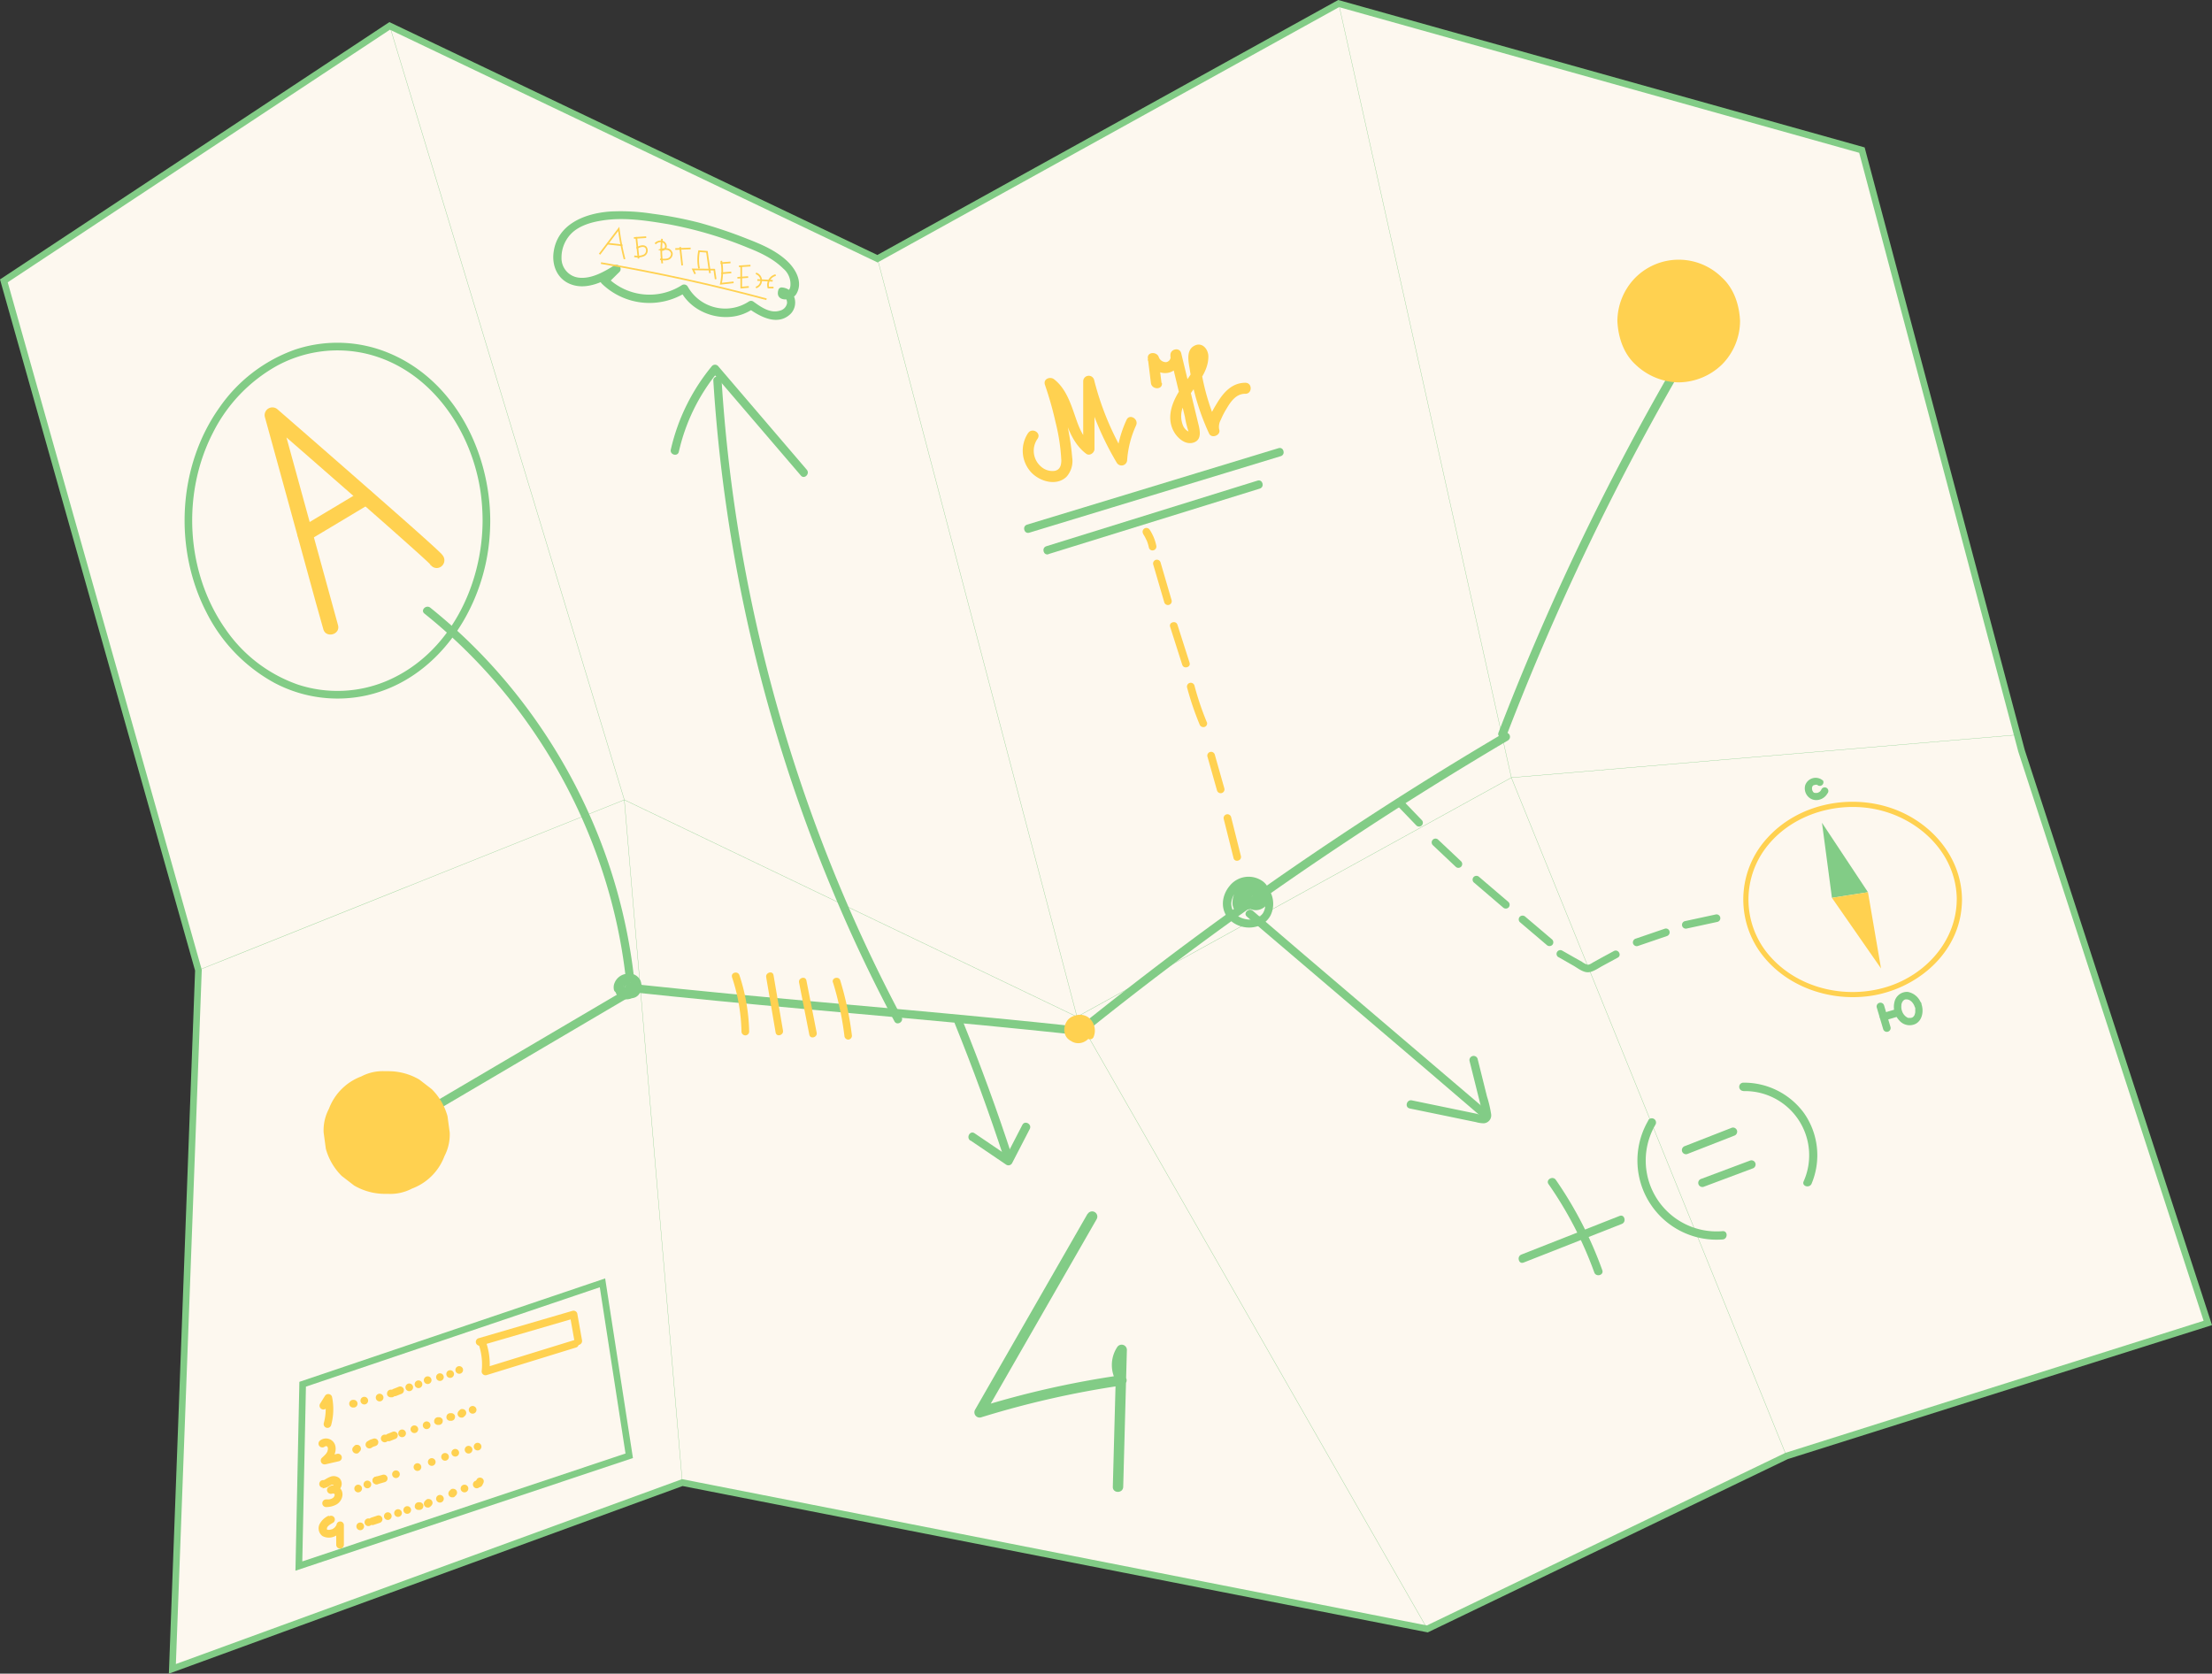 <?xml version="1.0" encoding="UTF-8"?> <svg xmlns="http://www.w3.org/2000/svg" viewBox="0 0 602.09 455.57"><rect x="0" y="0" width="602.09" height="455.57" fill="#333333" stroke="none"/> <defs> <style>.cls-1{fill:#fdf8ef;}.cls-1,.cls-2,.cls-5{stroke:#82cc86;}.cls-1,.cls-2,.cls-5,.cls-6{stroke-miterlimit:10;}.cls-1,.cls-5{stroke-width:1.81px;}.cls-2,.cls-5,.cls-6{fill:none;}.cls-2{stroke-width:0.08px;}.cls-3{fill:#82cc86;}.cls-4{fill:#ffd150;}.cls-6{stroke:#ffd150;stroke-width:0.45px;}</style> </defs> <g id="Layer_2" data-name="Layer 2"> <g id="Layer_2-2" data-name="Layer 2"> <polygon class="cls-1" points="1.05 76.45 106.06 7.05 238.84 70.42 364.37 0.97 506.8 40.86 550.25 204.4 600.95 360.11 486.28 396.32 388.51 443.39 185.73 403.56 46.92 454.26 54.01 264.08 1.05 76.45"></polygon> <polyline class="cls-2" points="106.06 7.05 169.94 217.72 185.73 403.56"></polyline> <polyline class="cls-2" points="238.84 70.42 293.15 276.77 388.51 443.39"></polyline> <polyline class="cls-2" points="364.37 0.97 411.38 211.67 486.28 396.32"></polyline> <polyline class="cls-2" points="549.09 200.02 411.38 211.67 293.15 276.77 169.94 217.72 54.01 264.08"></polyline> <path class="cls-3" d="M109.25,307.91l50.61-29.79,14.42-8.49a1.13,1.13,0,0,0-1.14-1.95l-50.6,29.78L108.11,306a1.13,1.13,0,0,0,1.14,2Z"></path> <path class="cls-3" d="M171.3,270c31.77,3.42,63.63,6,95.45,9q13.54,1.31,27.09,2.74c1.45.16,1.43-2.11,0-2.26-31.78-3.42-63.63-6-95.45-9q-13.54-1.31-27.09-2.74c-1.45-.16-1.44,2.1,0,2.26Z"></path> <path class="cls-3" d="M295.6,280.89Q316.84,263.82,339,248t45.25-30.44q13-8.21,26.18-16a1.13,1.13,0,0,0-1.14-2q-23.61,13.91-46.4,29.13t-44.66,31.7Q306,269.66,294,279.29c-1.14.91.47,2.51,1.6,1.6Z"></path> <path class="cls-3" d="M410.15,200A699.15,699.15,0,0,1,449,116q6.3-11.53,13-22.82a1.13,1.13,0,0,0-2-1.14,696.52,696.52,0,0,0-42.31,83.18q-5.13,12-9.81,24.19c-.52,1.36,1.66,2,2.18.6Z"></path> <path class="cls-3" d="M169.35,268.79s-.06-.16,0-.19,0,.33,0,.15a.28.28,0,0,0,0-.09v-.16a.34.34,0,0,0,0-.1c0-.1-.06.32,0,.15l.09-.33c.07-.21-.12.22,0,.08a1,1,0,0,0,.1-.18l.1-.15c.12-.18-.17.19-.05.07a3.83,3.83,0,0,1,.28-.29l.13-.11c-.24.24-.14.1,0,0l.33-.2.18-.09.09,0s-.29.11-.14.06.25-.09.38-.12l.35-.08c.07,0-.31,0-.08,0l.21,0,.36,0c.17,0-.18,0-.16,0l.09,0,.2,0,.15.05c.24.08-.21-.11-.06,0l.31.19c-.28-.15-.16-.12-.06,0l.13.13.05.05c.09.1-.15-.22-.09-.11s.08.12.12.19.09.29,0,0c0,0,0,.11,0,.17s0,.11.05.17,0-.17,0-.16a.76.76,0,0,1,0,.15v.17s0,.06,0,.09,0-.21,0-.18a1.12,1.12,0,0,1-.1.4c-.07.22.11-.21,0-.07a1.51,1.51,0,0,0-.09.18,4,4,0,0,1-.23.34c.21-.3.09-.11,0,0l-.14.15-.14.12a.27.27,0,0,1-.08.07c-.13.12,0,0,.09-.06l-.72.43s.26-.1.15-.07l-.1,0-.17.06-.2.05s-.33.06-.09,0,0,0-.05,0h-.39c-.17,0,.3.07.06,0l-.19,0-.09,0c-.11,0,0-.07.14.06a3.79,3.79,0,0,0-.34-.2s.23.2.11.09l-.08-.07s-.21-.19-.05-.05.05.05,0,0,.08.24,0,.1a1.83,1.83,0,0,1-.08-.25c0-.06,0-.13-.05-.2s0,.27,0,.13,0-.06,0-.09a4.21,4.21,0,0,1,0-.5c0-.14-.05.27,0,.13a.28.28,0,0,0,0-.09l.06-.23a2,2,0,0,1,.08-.22c0-.08.09-.15,0,.1a1.17,1.17,0,0,0,0-.11,3.38,3.38,0,0,1,.24-.41.47.47,0,0,0,.06-.09s-.16.19-.08.11.11-.13.17-.2l.17-.15c.14-.13-.23.15,0,0l.19-.12c.11-.06.34-.11,0,0l.41-.12c.11,0-.16,0-.16,0h.38c.25,0-.23-.06-.06,0l.21,0,.11,0s-.28-.13-.13-.05l.2.1c.06,0,.11.08.18.12-.28-.15-.11-.09,0,0l.13.14.08.08c.12.13,0,0-.06-.08.08.12.16.23.23.35l.1.2c.05.1-.06-.16-.06-.15a1,1,0,0,0,.06.16c0,.13.06.27.1.4s0-.19,0-.17,0,.07,0,.11a1.93,1.93,0,0,1,0,.24c0,.05,0,.32,0,.09s0,0,0,.06,0,.13-.06.2-.09.12.06-.13c0,0,0,.07-.05.1a1.74,1.74,0,0,1-.11.18c-.08.15.07-.09.08-.09l-.07.08c0,.05-.1.08-.14.13s.22-.14.1-.08l-.11.08c-.1.06-.28.09,0,0l-.17.06-.2,0c-.1,0,.18,0,.17,0h-.44c-.14,0,.28.05.14,0s-.27-.06-.41-.11l-.1,0,.12.05-.17-.09-.18-.11-.09-.06c-.15-.1.17.16.08.07s-.2-.18-.29-.28l-.06-.08s.15.22.1.13a2.12,2.12,0,0,1-.12-.2.73.73,0,0,1-.05-.09s.1.29.06.13l-.06-.16s0-.07,0-.1,0,.29,0,.15v-.23c0-.18-.07.29,0,.06a1.33,1.33,0,0,1,.05-.19c.06-.2-.13.22,0,.08l.1-.17c.06-.11-.19.21-.1.13l.06-.07a.52.52,0,0,0,.11-.1c.11-.11-.12.11-.12.1l.07-.05.17-.1c.18-.1-.25.09-.09,0l.17-.06.18,0h.07c.13,0-.32,0-.14,0h.53c.13,0-.29-.05-.16,0l.11,0,.33.1c.21.07-.22-.12-.08,0a1,1,0,0,1,.17.1l.15.09s-.23-.2-.08-.05l.12.12c.1.1-.18-.28,0-.05a.76.76,0,0,0,.07.13c-.17-.23-.08-.21,0-.07a.39.39,0,0,1,0,.18s0-.31,0-.19a.48.48,0,0,0,0,.12,1.13,1.13,0,0,0,2.26,0,3,3,0,0,0-3.36-2.7,3.07,3.07,0,0,0-2.3,1.21,2.64,2.64,0,0,0-.28,2.45,3.56,3.56,0,0,0,4.68,1.91c1.81-.83,2-3.24,1-4.76a3.54,3.54,0,0,0-2.15-1.61,3.43,3.43,0,0,0-2.9.75,4.19,4.19,0,0,0-1.36,2.22,3.4,3.4,0,0,0,.6,3,3.61,3.61,0,0,0,4.6.23,4.41,4.41,0,0,0,1.57-1.75,3.18,3.18,0,0,0,0-2.76,3.44,3.44,0,0,0-4.05-1.67,4,4,0,0,0-3.11,2.94,3.21,3.21,0,0,0,0,1.38,1.13,1.13,0,0,0,1.39.79,1.15,1.15,0,0,0,.79-1.39Z"></path> <path class="cls-3" d="M172.43,264.88a150.41,150.41,0,0,0-12.2-43.6,153.08,153.08,0,0,0-24.56-38.15,148,148,0,0,0-18.55-17.72c-1.13-.9-2.74.69-1.6,1.6a147.61,147.61,0,0,1,30.18,32.82,150.69,150.69,0,0,1,19.2,40.25,144.79,144.79,0,0,1,5.27,24.8c.17,1.42,2.44,1.44,2.26,0Z"></path> <path class="cls-3" d="M338.24,247c.12.14-.1-.15-.1-.15a2.11,2.11,0,0,1-.16-.3c.09.2-.05-.12-.05-.14l-.06-.21s-.06-.37,0-.12a1.83,1.83,0,0,1,0-.33c0-.11,0-.22,0-.33s0,.12,0-.14a4,4,0,0,1,1-2,3.35,3.35,0,0,1,2-1.11c.35-.07-.21,0,.15,0h.28l.29,0c-.22,0,.16,0,.16,0a2.58,2.58,0,0,1,1.05.48c.29.19-.15-.13.12.09l.16.14a4,4,0,0,1,.44.48c-.13-.17.08.12.08.13a1.22,1.22,0,0,1,.12.19c.06.09.11.19.17.29s.19.41.12.23a4.77,4.77,0,0,1,.39,2.37,4.47,4.47,0,0,1-.64,2A3.65,3.65,0,0,1,342,250l-.15.06-.33.1a3.5,3.5,0,0,1-.56.13s-.38,0-.16,0l-.34,0h-.7a6.34,6.34,0,0,1-2.23-.61,4.06,4.06,0,0,1-2.38-3.85,5.47,5.47,0,0,1,2.63-4.26,4.11,4.11,0,0,1,2.51-.63,3.79,3.79,0,0,1,2.53,1.21,2.39,2.39,0,0,1,.42.66c.1.22-.05-.21.06.15,0,.06.11.43.09.34a2.55,2.55,0,0,1,0,.78c0-.18-.06.23-.05.2s-.14.39-.11.34a1.58,1.58,0,0,1-.77.85,1.53,1.53,0,0,1-1.82-.68c.09.17,0-.16-.05-.17.06.23,0-.29,0-.12s0-.17,0-.17c-.06.19.08-.15.12-.2-.13.18.09-.08.11-.1.21-.21-.14.07.11-.09a2.69,2.69,0,0,1,.29-.16c-.19.09.2,0,.24,0-.19,0,0,0,0,0a.74.74,0,0,1,.21,0h0c.28,0-.15-.11.11,0,.11.07.11.08,0,0a.75.75,0,0,1,.15.16l-.29-.5a.85.85,0,0,1,0,.79,1.77,1.77,0,0,1-.8.82,6,6,0,0,1-3.26.2l.8.34a.8.8,0,0,1-.13-.13s.16.28.12.18a.65.65,0,0,1,0,.14c0-.14.05-.1,0,0s.05-.1.08-.14,0,0,0,0l.15-.16c.12-.11-.14.1,0,0l.15-.09c.05,0,.25-.12,0,0l.16-.05s-.26,0-.07,0,0,0-.07,0c-.3-.07,0,0-.11-.06s.08.16-.06-.06c.79,1.22,2.75.09,1.95-1.14a2.3,2.3,0,0,0-3.76,0,2.37,2.37,0,0,0-.6,2.09,2.13,2.13,0,0,0,.58.95,2.82,2.82,0,0,0,1.81.44c2,.11,4.18-.4,5.09-2.35a2.77,2.77,0,0,0-.16-3,2.67,2.67,0,0,0-2.16-.81,3.24,3.24,0,0,0-3.07,3.15,3.58,3.58,0,0,0,3.5,3.2,3.77,3.77,0,0,0,3.7-3,4.67,4.67,0,0,0-1.63-4.76,6.6,6.6,0,0,0-9.21,1.22c-2.13,2.59-2.53,6.34-.17,8.93a7.7,7.7,0,0,0,8,1.93,6.09,6.09,0,0,0,3.36-2.89,7.16,7.16,0,0,0,.63-4.3c-.44-3-3-5.6-6.13-5.09a6,6,0,0,0-4.8,6.65,4.49,4.49,0,0,0,1,2,1.13,1.13,0,0,0,1.6-1.6Z"></path> <path class="cls-3" d="M245.41,276.86a424.85,424.85,0,0,1-27.86-65,429.18,429.18,0,0,1-16.75-68.52q-3.13-19.76-4.38-39.73c-.09-1.45-2.35-1.46-2.26,0a429.14,429.14,0,0,0,32.16,138.1Q234,260.26,243.46,278c.68,1.28,2.63.14,1.95-1.14Z"></path> <path class="cls-3" d="M184.77,123a52.25,52.25,0,0,1,10.65-21.78h-1.6L218,129.46c.95,1.1,2.54-.5,1.6-1.6L195.42,99.6a1.14,1.14,0,0,0-1.6,0,54.65,54.65,0,0,0-11.23,22.78c-.32,1.42,1.86,2,2.18.6Z"></path> <path class="cls-3" d="M211.82,79.08c-.81,3.16,3.68,2.94,4.9,1,2-3.27-.21-7-2.66-9.21-3-2.73-6.84-4.38-10.62-5.84a126.94,126.94,0,0,0-13.11-4.41,105.7,105.7,0,0,0-12.72-2.44,55.51,55.51,0,0,0-11.59-.6c-6.86.5-14.33,3.43-15.34,11.11-.47,3.59,1,7.19,4.51,8.62,4.48,1.84,9.44-.77,13.21-3.09L167,72.41l-3.23,3.16a1.14,1.14,0,0,0,0,1.6,18.61,18.61,0,0,0,23,2.38l-1.55-.41c3.55,6.92,13.41,9.39,19.78,4.9h-1.14c3.13,2.22,7.75,4.68,11.19,1.53,2.54-2.32,1.46-7-2.15-7.32-1.45-.14-1.44,2.13,0,2.26.92.09,1.38,1.22,1.33,2a2.55,2.55,0,0,1-2,2.06c-2.66.81-5.18-1.06-7.23-2.52a1.11,1.11,0,0,0-1.14,0A11.7,11.7,0,0,1,187.19,78a1.15,1.15,0,0,0-1.55-.41,16.33,16.33,0,0,1-20.24-2v1.6L168.63,74a1.14,1.14,0,0,0-1.37-1.78c-2.79,1.72-6.18,3.71-9.6,3.37a5.32,5.32,0,0,1-4.82-5.43,9.26,9.26,0,0,1,3-6.91c2.13-1.9,5.14-2.77,7.9-3.2,6-1,12.32,0,18.29,1a108.56,108.56,0,0,1,21.52,6.37c3.47,1.37,6.93,3,9.61,5.65a5.48,5.48,0,0,1,2,4.36c0,.5-.09,1.22-.53,1.54-.17.13-.41.13-.6.22s-.25,0-.27,0h-.1c-.21,0-.09.13.35.39A1.13,1.13,0,0,0,211.82,79.08Z"></path> <path class="cls-4" d="M105.69,291.58h-.9A12.52,12.52,0,0,0,98.35,293a15,15,0,0,0-8.82,8.82,12.48,12.48,0,0,0-1.44,6.43l.6,4.44A16.62,16.62,0,0,0,93,320.08l3.38,2.61a16.61,16.61,0,0,0,8.43,2.28h.9a12.58,12.58,0,0,0,6.43-1.44,15,15,0,0,0,8.83-8.82,12.72,12.72,0,0,0,1.44-6.44l-.6-4.43a16.62,16.62,0,0,0-4.29-7.37l-3.38-2.61a16.64,16.64,0,0,0-8.43-2.28Z"></path> <path class="cls-4" d="M456.94,104.08a17.19,17.19,0,0,0,11.8-4.89,16.92,16.92,0,0,0,4.89-11.8c-.19-4.32-1.61-8.8-4.89-11.81a16.69,16.69,0,0,0-23.61,0,17,17,0,0,0-4.89,11.81c.2,4.31,1.62,8.79,4.89,11.8a17.37,17.37,0,0,0,11.81,4.89Z"></path> <polygon class="cls-5" points="82.38 376.79 163.99 349.19 171.27 396.26 81.35 426.28 82.38 376.79"></polygon> <path class="cls-3" d="M296,330.44l-30.6,53.3a1.43,1.43,0,0,0,1.59,2.08,252.91,252.91,0,0,1,38.64-8.74,1.42,1.42,0,0,0,.85-2.07,6.1,6.1,0,0,1,.06-6.9l-2.64-.71-1,37.32c-.05,1.82,2.78,1.82,2.83,0l1-37.32a1.43,1.43,0,0,0-2.64-.71,8.88,8.88,0,0,0,0,9.74l.84-2.07a251.7,251.7,0,0,0-38.64,8.73l1.6,2.08,30.6-53.3a1.41,1.41,0,0,0-2.44-1.43Z"></path> <path class="cls-3" d="M421.52,322.35a103.7,103.7,0,0,1,12.43,24c.49,1.36,2.68.77,2.18-.61a106,106,0,0,0-12.65-24.59c-.83-1.18-2.79-.05-2,1.15Z"></path> <path class="cls-3" d="M414.71,343.67l26.74-10.52c1.34-.52.75-2.71-.6-2.18l-26.74,10.52c-1.34.53-.75,2.71.6,2.18Z"></path> <path class="cls-3" d="M448.65,305a21.55,21.55,0,0,0,20.24,32.38c1.44-.1,1.46-2.37,0-2.26a19.3,19.3,0,0,1-18.28-29,1.13,1.13,0,0,0-2-1.14Z"></path> <path class="cls-3" d="M459.22,314.14l12.8-5a1.16,1.16,0,0,0,.79-1.39,1.14,1.14,0,0,0-1.39-.79l-12.8,5a1.16,1.16,0,0,0-.79,1.39,1.14,1.14,0,0,0,1.39.79Z"></path> <path class="cls-3" d="M463.68,323.06l13.35-5a1.14,1.14,0,0,0,.79-1.39,1.13,1.13,0,0,0-1.39-.79l-13.35,5a1.14,1.14,0,0,0-.79,1.39,1.13,1.13,0,0,0,1.39.79Z"></path> <path class="cls-3" d="M474.53,297a17.47,17.47,0,0,1,16.4,24.58c-.56,1.34,1.63,1.93,2.18.6A20,20,0,0,0,491.05,303a20.22,20.22,0,0,0-16.52-8.3,1.13,1.13,0,0,0,0,2.26Z"></path> <path class="cls-3" d="M280.15,145l53.25-16.2,15.21-4.63c1.39-.42.8-2.61-.6-2.18l-53.25,16.2-15.21,4.62c-1.39.43-.8,2.61.6,2.19Z"></path> <path class="cls-3" d="M285.41,150.82,342.9,133c1.39-.43.8-2.61-.6-2.18l-57.49,17.86c-1.39.43-.8,2.62.6,2.18Z"></path> <path class="cls-4" d="M532.61,244.85c-.07,11.21-8.34,20.36-18.72,23.69-10.91,3.49-23.71.8-31.61-7.69A23.29,23.29,0,0,1,480,231.69c6.49-9.42,18.78-13.53,29.81-11.55,12.11,2.17,22.72,11.88,22.81,24.71a.71.71,0,0,0,1.42,0c-.09-11.73-8.61-21.34-19.44-24.95-11.47-3.82-25.13-1-33.42,8.06a24.7,24.7,0,0,0-2.49,30.62c6.81,10,19.62,14.39,31.32,12.36,11.3-2,21.7-10.35,23.68-22a26.52,26.52,0,0,0,.35-4.07A.71.71,0,0,0,532.61,244.85Z"></path> <path class="cls-4" d="M88.93,383.17,90.27,381l-1.9-.25a14.17,14.17,0,0,1-.23,6.6,1,1,0,0,0,2,.56,16.48,16.48,0,0,0,.23-7.71,1.06,1.06,0,0,0-1.91-.25l-1.34,2.14a1,1,0,0,0,1.8,1.06Z"></path> <path class="cls-4" d="M88.52,393.69c.15-.14-.19.1,0,0s0,0,0,0a.55.55,0,0,0,.17-.05c-.18,0-.22,0-.1,0h.23c-.17,0-.21,0-.13,0h.09a1.15,1.15,0,0,0,.17.06l-.11-.05.08,0,.16.1c.17.1-.16-.16,0,0a1.74,1.74,0,0,0,.12.14c-.09-.13-.12-.16-.07-.1a.41.41,0,0,1,0,.09l.06.1c0,.07,0,0,0-.08a1,1,0,0,0,.06.21c0,.11,0,.22,0,0a1.7,1.7,0,0,0,0,.22v.22c0,.21.05-.21,0,0s-.07.29-.12.44l0,.07c0,.1,0,.09,0,0,0,.05-.08.16-.1.2s-.17.27-.25.4.12-.14,0,0l-.15.18-.3.31c-.23.24-.48.46-.72.68a1.06,1.06,0,0,0-.16,1.27,1.07,1.07,0,0,0,1.17.48l3.66-.84a1,1,0,0,0-.55-2l-3.66.85,1,1.74a8.77,8.77,0,0,0,1.7-1.9,3.91,3.91,0,0,0,.53-2.75A2.61,2.61,0,0,0,87,392.21a1.05,1.05,0,0,0,0,1.48,1.07,1.07,0,0,0,1.48,0Z"></path> <path class="cls-4" d="M87.75,405.14a4.4,4.4,0,0,0,2-.72l.42-.24.07,0c-.13.07.08,0,.11,0a1.17,1.17,0,0,1,.2-.06s.21,0,.07,0,.07,0,.1,0,.23.06.1,0,0,0,0,0-.19-.07,0,0l0,0c-.07-.09-.09-.1,0,0s0,.05,0,0,0-.06,0,0l0-.11c0,.09,0,.08,0,0l-.06.2c0,.11.08-.13,0,0s0,.07,0,0l-.16.16c-.07.08.11-.05,0,0l-.16.1-.21.1c-.15.08.21-.07-.06,0l-.46.16,1,1.74-.1.08c.08-.05.08-.05,0,0h0l.1,0s-.24,0-.07,0h.07c.1,0,.1,0,0,0h0l.11,0a.58.58,0,0,1,.14.05c-.06-.07-.16-.08,0,0s.16.11,0,0,0,0,.06.06,0-.1,0,0a.54.54,0,0,0,.07.13c.07.09-.07-.2,0,0s0-.09,0,0V407c0,.11.06-.16,0,0l-.06.21c0,.14.08-.12,0,0l-.11.19-.09.15c.11-.16,0,0,0,0l-.16.15c-.07.07-.08.06,0,0a3.58,3.58,0,0,1-.42.25c-.07,0-.13,0,0,0l-.24.08-.43.11-.24,0c-.18,0,.24,0-.07,0l-.5,0a1,1,0,1,0,0,2.08,5.83,5.83,0,0,0,2.81-.7,3.32,3.32,0,0,0,1.62-2.4,2.44,2.44,0,0,0-1.18-2.47,2.3,2.3,0,0,0-2.7.2,1,1,0,0,0-.16,1.26,1.07,1.07,0,0,0,1.18.48,4.14,4.14,0,0,0,2.29-1.47,2.19,2.19,0,0,0-.24-2.76,2.48,2.48,0,0,0-2.55-.36,7.19,7.19,0,0,0-1.14.58l-.25.15-.18.09c.1,0-.15.05-.18.06l-.14,0h0a1,1,0,1,0,0,2.09Z"></path> <path class="cls-4" d="M89.44,412.58A5.08,5.08,0,0,0,86.92,415a2.64,2.64,0,0,0,.86,3.12,3.75,3.75,0,0,0,3.56-.05,4.47,4.47,0,0,0,2.18-2.5l-2-.28,0,5.19a1,1,0,1,0,2.08,0l0-5.19a1,1,0,0,0-2-.27c-.1.28.09-.15-.05.12l-.12.21-.14.21c.11-.15-.08.09-.09.1a2.9,2.9,0,0,1-.36.34c.14-.11-.11.07-.12.07l-.21.13-.23.11c.18-.08-.11,0-.12,0a2.68,2.68,0,0,1-.49.11c.22,0-.1,0-.12,0h-.25a1,1,0,0,1-.31-.09c.12.06.06.05,0,0s.12.11,0,0l0,0v0s0-.27,0-.12,0-.11,0-.13c0-.25-.06.15,0-.09l.06-.22c0-.11-.08.12,0,0s.1-.17.17-.26c-.09.11,0,0,.07-.07l.2-.19s.24-.19.12-.11a10.81,10.81,0,0,1,1-.62,1,1,0,0,0-1-1.81Z"></path> <path class="cls-4" d="M96.1,383.13h.17a1,1,0,0,0,0-2.09H96.1a1,1,0,0,0,0,2.09h.17a1,1,0,0,0,0-2.09H96.1a1,1,0,0,0,0,2.09Z"></path> <path class="cls-4" d="M99.16,382.29a1,1,0,0,0,0-2.08,1,1,0,0,0,0,2.08Z"></path> <path class="cls-4" d="M103.33,381.46a1,1,0,0,0,0-2.09,1,1,0,0,0,0,2.09Z"></path> <path class="cls-4" d="M106.67,378.26h-.28a.71.71,0,0,0-.4.09.72.72,0,0,0-.33.21.74.74,0,0,0-.22.34.7.7,0,0,0-.09.4l0,.28a1.08,1.08,0,0,0,.27.46l.21.16a1,1,0,0,0,.52.14h.28a.68.68,0,0,0,.4-.09.81.81,0,0,0,.34-.21,1,1,0,0,0,.22-.34.9.9,0,0,0,.09-.4l0-.28a1.08,1.08,0,0,0-.27-.46l-.21-.16a1.08,1.08,0,0,0-.53-.14Z"></path> <path class="cls-4" d="M107.78,380l1.4-.56a.78.78,0,0,0,.35-.18,1,1,0,0,0,.27-.3.78.78,0,0,0,.12-.39.72.72,0,0,0,0-.41,1,1,0,0,0-.48-.62l-.24-.11a1.06,1.06,0,0,0-.56,0l-1.39.56a.77.77,0,0,0-.36.18,1,1,0,0,0-.39.68.86.86,0,0,0,0,.42,1,1,0,0,0,.48.62l.25.11a1,1,0,0,0,.55,0Z"></path> <path class="cls-4" d="M111.4,378.67a1,1,0,0,0,0-2.08,1,1,0,0,0,0,2.08Z"></path> <path class="cls-4" d="M113.91,377.84a1,1,0,0,0,0-2.09,1,1,0,0,0,0,2.09Z"></path> <path class="cls-4" d="M116.41,376.73a1,1,0,0,0,0-2.09,1,1,0,0,0,0,2.09Z"></path> <path class="cls-4" d="M119.75,375.89a1,1,0,0,0,0-2.08,1,1,0,0,0,0,2.08Z"></path> <path class="cls-4" d="M122.53,375.06a1,1,0,0,0,0-2.09,1,1,0,0,0,0,2.09Z"></path> <path class="cls-4" d="M125,373.94a1,1,0,0,0,0-2.08,1,1,0,0,0,0,2.08Z"></path> <path class="cls-4" d="M130.28,365.9a16.79,16.79,0,0,1,.82,7.41,1.05,1.05,0,0,0,1.32,1l24.38-7.52c1.27-.39.73-2.41-.56-2l-24.37,7.52,1.32,1a18.14,18.14,0,0,0-.9-8c-.43-1.26-2.45-.72-2,.56Z"></path> <path class="cls-4" d="M130.84,366.27l25.57-7.45-1.28-.73,1.29,7.28c.23,1.32,2.24.76,2-.56l-1.29-7.28a1.06,1.06,0,0,0-1.28-.73l-25.57,7.46a1,1,0,0,0,.55,2Z"></path> <path class="cls-4" d="M97.67,395.34l.28-.28a.72.72,0,0,0,.21-.33.71.71,0,0,0,.09-.4,1.16,1.16,0,0,0-.3-.74l-.21-.16a1,1,0,0,0-.53-.15l-.28,0a1.08,1.08,0,0,0-.46.27l-.27.28a.67.67,0,0,0-.22.33.71.71,0,0,0-.09.4A.73.73,0,0,0,96,395a.67.67,0,0,0,.22.33l.21.17a1,1,0,0,0,.52.14l.28,0a1,1,0,0,0,.46-.27Z"></path> <path class="cls-4" d="M100.55,394.26a1,1,0,0,0,0-2.09,1,1,0,0,0,0,2.09Z"></path> <path class="cls-4" d="M101.37,393.89l.83-.29a.73.73,0,0,0,.35-.18.75.75,0,0,0,.27-.29.79.79,0,0,0,.13-.39.86.86,0,0,0,0-.42l-.11-.25a1,1,0,0,0-.37-.37l-.25-.11a1.06,1.06,0,0,0-.56,0l-.83.28a.85.85,0,0,0-.35.19.69.69,0,0,0-.27.29.79.79,0,0,0-.13.39.86.86,0,0,0,0,.42l.11.25a1,1,0,0,0,.37.37l.25.11a1.06,1.06,0,0,0,.56,0Z"></path> <path class="cls-4" d="M104.72,392.59a1,1,0,0,0,0-2.09,1,1,0,0,0,0,2.09Z"></path> <path class="cls-4" d="M106.11,392.27l1.4-.56a.78.78,0,0,0,.35-.18.94.94,0,0,0,.27-.29.69.69,0,0,0,.12-.39.75.75,0,0,0,0-.42,1,1,0,0,0-.48-.62l-.24-.11a1.06,1.06,0,0,0-.56,0l-1.39.56a.74.74,0,0,0-.36.19.73.73,0,0,0-.26.29.79.79,0,0,0-.13.39.82.82,0,0,0,0,.41,1.05,1.05,0,0,0,.48.63l.25.1a1,1,0,0,0,.55,0Z"></path> <path class="cls-4" d="M109.45,391.2a1,1,0,0,0,0-2.09,1,1,0,0,0,0,2.09Z"></path> <path class="cls-4" d="M112.79,390.08a1,1,0,0,0,0-2.08,1,1,0,0,0,0,2.08Z"></path> <path class="cls-4" d="M116.13,389a1,1,0,0,0,0-2.09,1,1,0,0,0,0,2.09Z"></path> <path class="cls-4" d="M119.19,387.86h.28a.9.9,0,0,0,.4-.09,1,1,0,0,0,.34-.22.78.78,0,0,0,.21-.33.73.73,0,0,0,.09-.41l0-.27a1,1,0,0,0-.27-.46l-.21-.17a1.1,1.1,0,0,0-.53-.14h-.28a.71.71,0,0,0-.4.09.74.74,0,0,0-.34.22.72.72,0,0,0-.21.33.71.71,0,0,0-.09.4l0,.28a1.1,1.1,0,0,0,.26.46l.22.16a1,1,0,0,0,.52.15Z"></path> <path class="cls-4" d="M122.53,386.74h.28a.7.7,0,0,0,.4-.09.87.87,0,0,0,.55-.55.7.7,0,0,0,.09-.4l0-.28a1.08,1.08,0,0,0-.27-.46l-.21-.16a1.1,1.1,0,0,0-.53-.14h-.28a.7.7,0,0,0-.4.09.87.87,0,0,0-.55.55.7.7,0,0,0-.09.4l0,.28a1.06,1.06,0,0,0,.26.46l.22.16a1,1,0,0,0,.52.14Z"></path> <path class="cls-4" d="M126.33,385.6l.28-.27a.81.81,0,0,0,.21-.34.7.7,0,0,0,.09-.4.68.68,0,0,0-.09-.4.75.75,0,0,0-.21-.34l-.21-.16a1,1,0,0,0-.53-.15l-.28,0a1.08,1.08,0,0,0-.46.27l-.28.28a1.16,1.16,0,0,0-.3.74.71.71,0,0,0,.09.4.72.72,0,0,0,.21.33l.22.17a1,1,0,0,0,.52.14l.28,0a1,1,0,0,0,.46-.27Z"></path> <path class="cls-4" d="M128.65,384.8a1,1,0,0,0,0-2.09,1,1,0,0,0,0,2.09Z"></path> <path class="cls-4" d="M97.49,406.22a1,1,0,0,0,0-2.09,1,1,0,0,0,0,2.09Z"></path> <path class="cls-4" d="M100,405.11a1,1,0,0,0,0-2.09,1,1,0,0,0,0,2.09Z"></path> <path class="cls-4" d="M102.5,404a1,1,0,0,0,0-2.09,1,1,0,0,0,0,2.09Z"></path> <path class="cls-4" d="M102.78,404l1.94-.56a1.08,1.08,0,0,0,.63-.48,1.06,1.06,0,0,0,.1-.8,1.08,1.08,0,0,0-.48-.63,1.06,1.06,0,0,0-.8-.1l-2,.56a1,1,0,0,0-.73,1.28,1,1,0,0,0,.48.62,1.09,1.09,0,0,0,.81.11Z"></path> <path class="cls-4" d="M107.78,402.33a1,1,0,0,0,0-2.09,1,1,0,0,0,0,2.09Z"></path> <path class="cls-4" d="M113.63,400.38a1,1,0,0,0,0-2.09,1,1,0,0,0,0,2.09Z"></path> <path class="cls-4" d="M117.52,399a1,1,0,0,0,0-2.09,1,1,0,0,0,0,2.09Z"></path> <path class="cls-4" d="M121.14,397.6a1,1,0,0,0,0-2.09,1,1,0,0,0,0,2.09Z"></path> <path class="cls-4" d="M123.92,396.48a1,1,0,0,0,0-2.08,1,1,0,0,0,0,2.08Z"></path> <path class="cls-4" d="M127.54,395.65a1,1,0,0,0,0-2.09,1,1,0,0,0,0,2.09Z"></path> <path class="cls-4" d="M130,394.81a1,1,0,0,0,0-2.08,1,1,0,0,0,0,2.08Z"></path> <path class="cls-4" d="M98.05,416.52a1,1,0,0,0,0-2.09,1,1,0,0,0,0,2.09Z"></path> <path class="cls-4" d="M100.27,415.4a1,1,0,0,0,0-2.08,1,1,0,0,0,0,2.08Z"></path> <path class="cls-4" d="M101.66,415.09l1.67-.56a1.08,1.08,0,0,0,.63-.48,1.06,1.06,0,0,0,.1-.8,1.08,1.08,0,0,0-.48-.63,1.07,1.07,0,0,0-.8-.1l-1.67.56a1.11,1.11,0,0,0-.63.47,1.09,1.09,0,0,0-.1.81,1.06,1.06,0,0,0,.48.62,1,1,0,0,0,.8.11Z"></path> <path class="cls-4" d="M105.56,413.73a1,1,0,0,0,0-2.08,1,1,0,0,0,0,2.08Z"></path> <path class="cls-4" d="M108.34,412.9a1,1,0,0,0,0-2.09,1,1,0,0,0,0,2.09Z"></path> <path class="cls-4" d="M110.85,412.06a1,1,0,0,0,0-2.08,1,1,0,0,0,0,2.08Z"></path> <path class="cls-4" d="M113.91,411h.27a1.16,1.16,0,0,0,.74-.3.83.83,0,0,0,.22-.34.9.9,0,0,0,.09-.4l0-.28a1,1,0,0,0-.27-.46l-.21-.16a1,1,0,0,0-.53-.15h-.27a1,1,0,0,0-.41.09.83.83,0,0,0-.33.22.77.77,0,0,0-.22.34.87.87,0,0,0-.09.4l0,.28a1.08,1.08,0,0,0,.27.46l.21.16a1.08,1.08,0,0,0,.53.14Z"></path> <path class="cls-4" d="M117.15,410.09l.28-.28a.78.78,0,0,0,.21-.33.73.73,0,0,0,.09-.41.71.71,0,0,0-.09-.4.72.72,0,0,0-.21-.33l-.21-.17a1.1,1.1,0,0,0-.53-.14l-.28,0a1,1,0,0,0-.46.27l-.28.27a.81.81,0,0,0-.21.34.93.93,0,0,0,0,.8.81.81,0,0,0,.21.34l.21.16a1,1,0,0,0,.53.14l.28,0a1.08,1.08,0,0,0,.46-.27Z"></path> <path class="cls-4" d="M119.75,409a1,1,0,0,0,0-2.08,1,1,0,0,0,0,2.08Z"></path> <path class="cls-4" d="M123.83,407.31l.27-.28a.74.74,0,0,0,.22-.34.93.93,0,0,0,0-.8.74.74,0,0,0-.22-.34l-.21-.16a1.07,1.07,0,0,0-.52-.14l-.28,0a1,1,0,0,0-.46.27l-.28.28a1,1,0,0,0-.22.34.93.93,0,0,0,0,.8,1,1,0,0,0,.22.34l.21.16a1.08,1.08,0,0,0,.53.14l.28,0a1,1,0,0,0,.46-.26Z"></path> <path class="cls-4" d="M126.43,406.22a1,1,0,0,0,0-2.09,1,1,0,0,0,0,2.09Z"></path> <path class="cls-4" d="M129.77,405.11a1,1,0,0,0,0-2.09,1,1,0,0,0,0,2.09Z"></path> <path class="cls-4" d="M131.25,404.32l.28-.55a.78.78,0,0,0,.12-.39.71.71,0,0,0,0-.41.77.77,0,0,0-.18-.36.87.87,0,0,0-.3-.27l-.25-.1a1,1,0,0,0-.55,0l-.25.1a1,1,0,0,0-.37.38l-.29.55a.89.89,0,0,0-.12.39.86.86,0,0,0,0,.42.71.71,0,0,0,.19.35.84.84,0,0,0,.29.27l.25.1a1,1,0,0,0,.55,0l.25-.1a1.06,1.06,0,0,0,.38-.38Z"></path> <path class="cls-3" d="M259.86,278.54q7.36,18.16,13.45,36.8c.45,1.38,2.64.79,2.18-.6q-6.08-18.63-13.44-36.8c-.54-1.33-2.73-.75-2.19.6Z"></path> <path class="cls-3" d="M264.15,310.43l9.77,6.62a1.14,1.14,0,0,0,1.55-.41l4.82-9.32c.67-1.3-1.29-2.44-2-1.15l-4.82,9.33,1.55-.41-9.76-6.62c-1.21-.82-2.35,1.14-1.15,2Z"></path> <path class="cls-3" d="M339.4,249.51l49.28,42,14,12c1.1.94,2.71-.65,1.6-1.6l-49.28-42-14-12c-1.11-.94-2.72.66-1.6,1.6Z"></path> <path class="cls-3" d="M383.64,301.71,394,303.84l5.16,1.07,2.59.53a8.06,8.06,0,0,0,2.12.32,2.16,2.16,0,0,0,2-2.52,30.69,30.69,0,0,0-1.13-4.8l-2.56-10.28a1.14,1.14,0,0,0-2.19.6l2.17,8.7,1.09,4.35c.05.19.52,1.59.37,1.7s-1.56-.32-1.85-.38l-17.48-3.61c-1.42-.29-2,1.89-.6,2.19Z"></path> <path class="cls-3" d="M380.71,219.69l4.81,5a1,1,0,0,0,1.47-1.47l-4.8-5a1,1,0,1,0-1.48,1.48Z"></path> <path class="cls-3" d="M390,230.05l6.22,5.87a1,1,0,1,0,1.48-1.47l-6.23-5.88a1,1,0,0,0-1.47,1.48Z"></path> <path class="cls-3" d="M401.13,240.17l8,6.85a1.08,1.08,0,0,0,1.48,0,1.06,1.06,0,0,0,0-1.48l-8-6.84a1.07,1.07,0,0,0-1.48,0,1.06,1.06,0,0,0,0,1.47Z"></path> <path class="cls-3" d="M413.69,251l7.33,6.23a1.08,1.08,0,0,0,1.48,0,1.06,1.06,0,0,0,0-1.48l-7.33-6.23a1.08,1.08,0,0,0-1.48,0,1.06,1.06,0,0,0,0,1.48Z"></path> <path class="cls-3" d="M424.16,260.5l4.11,2.35c1.13.65,2.5,1.77,3.86,1.8s2.88-1.09,4.09-1.75l4.12-2.23c1.18-.64.13-2.44-1.06-1.8l-3.6,1.95-1.8,1c-.46.24-1.2.82-1.75.77a4.74,4.74,0,0,1-1.53-.79l-1.79-1-3.6-2.05a1,1,0,0,0-1,1.8Z"></path> <path class="cls-3" d="M445.78,257.51l7.93-2.71a1.07,1.07,0,0,0,.72-1.29,1,1,0,0,0-1.28-.72l-7.93,2.71a1.08,1.08,0,0,0-.73,1.28,1.06,1.06,0,0,0,1.29.73Z"></path> <path class="cls-3" d="M459.14,252.74l8.36-1.81a1,1,0,1,0-.55-2l-8.36,1.81a1,1,0,1,0,.55,2Z"></path> <path class="cls-4" d="M199.25,266a50,50,0,0,1,2.58,14.78,1,1,0,0,0,2.09,0,52.55,52.55,0,0,0-2.65-15.33c-.43-1.27-2.44-.73-2,.55Z"></path> <path class="cls-4" d="M208.55,266l2.57,15.06c.23,1.32,2.24.76,2-.56l-2.57-15.06c-.22-1.32-2.23-.76-2,.56Z"></path> <path class="cls-4" d="M217.5,267.45l2.79,14.19c.25,1.32,2.27.76,2-.56l-2.79-14.19c-.26-1.31-2.27-.75-2,.56Z"></path> <path class="cls-4" d="M226.74,267.43a84.72,84.72,0,0,1,3.1,14.5,1.08,1.08,0,0,0,1,1.05,1.06,1.06,0,0,0,1.05-1.05,87,87,0,0,0-3.18-15.05c-.39-1.28-2.41-.73-2,.55Z"></path> <path class="cls-4" d="M294.61,279.76s-.25-.09-.24-.13.13.11.05,0l-.05-.05c.09.12.1.14,0,.05a.75.75,0,0,1-.07-.12c-.1-.16,0,.2,0,0l0-.11c0-.11,0-.09,0,.07s0-.35,0-.13,0-.13.05-.13-.07.16,0,.06l.08-.12-1.18.48a1.46,1.46,0,0,0,.2.05c.09,0-.11,0-.12-.06l.1.05c.19.1,0,0,0,0l.16.15c-.06,0-.13-.2-.06-.07l0,.07a1,1,0,0,0,.09.18s-.07-.21-.05-.11l0,.11c0,.05.06.31,0,.12s0,.05,0,.09a1,1,0,0,0,0,.18c0-.2,0-.21,0-.11s0,.05,0,.08a.31.31,0,0,0,0,.08c0,.17.08-.14,0-.06a1,1,0,0,0-.1.16s.15-.15.08-.1l-.08.08c0,.08.08-.07.1-.07s-.06,0-.08,0-.16.06,0,0,0,0,0,0c-.24,0,.17,0,0,0h-.12s.2,0,.11,0l-.21-.06s.18.1.09,0a.5.5,0,0,0-.14-.08.47.47,0,0,0-.09-.06c-.1-.05.1.05.08.06s-.15-.15-.17-.16c-.17-.17.06.12,0,0l-.07-.11c-.09-.13,0,0,0,.07a1.66,1.66,0,0,0-.06-.21c0-.1,0,.1,0,.12v-.13c0-.17-.06.18,0,0,0,0,0-.13,0-.13s-.15.16,0,.09.05-.1.06-.1-.16.16-.08.11l.05-.06,0,0-.13.1.16-.1c.18-.11-.21.05,0,0l.15,0c.12,0-.24,0-.11,0h.28c.22,0-.22-.06,0,0l.19.06c.2.05,0,0,0,0a1.31,1.31,0,0,0,.17.09l.09.06c.1,0-.15-.14-.07-.07a.86.86,0,0,0,.13.14c.12.09-.11-.21,0,0s0,.06,0,.07-.08.07,0-.1l.06.21c-.05,0,0-.26,0,0,0,0,0,.1,0,.12s0-.21,0-.13,0,.06,0,.09,0-.11.05-.09-.1.17-.11.2.16-.17,0,0l-.13.12c-.09.09.18-.12.07-.06l-.07.05-.21.12c-.16.08.21-.06,0,0l-.2.05-.09,0c-.1,0,.13,0,.13,0a1,1,0,0,0-.24,0,.45.45,0,0,0-.12,0s.23.05.13,0l-.19-.05c-.16,0,.2.12,0,0l-.08,0c-.15-.08.12.12.05,0l-.15-.15s.09.17.06.08a.16.16,0,0,0-.05-.09c-.09-.13.05.2,0,0,0-.05-.08-.31,0-.14s0,0,0-.11,0-.07,0-.1-.05.22,0,.09,0-.13.05-.19,0-.08,0-.12,0-.14,0,0,0,.05,0,0l0-.09.07-.11c0-.05.09-.07,0,0s.05-.05.09-.09l.07-.07c.12-.13,0,0,0,0a.76.76,0,0,0,.16-.11l.12-.06s-.21.07-.1,0l.21-.06s-.23,0-.12,0a1,1,0,0,1,.17,0h.1c.14,0-.2-.06-.08,0l.23.06s-.19-.11-.1,0l.08.05.12.07c.14.08-.06,0,0-.05l.17.16.07.08c.13.14-.05-.05,0-.06s.12.19.13.2a.41.41,0,0,0,.05.09l0,.06h0s0-.09,0,0l0,.09a2,2,0,0,1,.05.24c0,.17,0-.22,0,0s0,.18,0,.27,0-.11,0-.11l0,.13-.06.19c-.06,0,.11-.2,0-.07l-.06.09s-.09.17,0,0,0,0,0,0l-.17.16s.18-.12.08-.06l-.11.07-.21.11s.21-.06.09,0l-.16.05-.19.05c-.18.05.21,0,0,0H293c-.22,0,0,0,0,0a3.45,3.45,0,0,0-.43-.1c-.13,0,.18.09.06,0l-.09,0a1.54,1.54,0,0,1-.23-.14s.19.18.05,0l-.08-.07-.16-.18s.11.19.07.09,0-.06-.05-.09a1.05,1.05,0,0,1-.07-.11c-.07-.12,0,0,0,.08a2,2,0,0,0-.11-.42s0,.23,0,.12v-.13a2.09,2.09,0,0,1,0-.25c0-.24,0,.16,0,0a1.06,1.06,0,0,1,0-.19c0-.08,0-.15.07-.22s-.09.15,0,0,.14-.27.22-.4l.06-.07s-.14.15-.06.08.11-.13.18-.19.15-.11.16-.15-.2.14-.05.05l.08-.05.19-.1s.11-.08,0,0,0,0,.06,0l.18-.05c.17,0-.22,0,0,0h.24l-.11,0,.17,0,.23.07c.11,0-.1,0-.1,0l.12.06.18.11.11.07s-.17-.14-.05,0,.34.27.34.35-.12-.18-.06-.08a.83.83,0,0,0,.08.12l.12.21s.14.28.07.13,0,.09,0,.13a1.05,1.05,0,0,1,.06.24l0,.1c0,.21,0-.17,0,0a2.15,2.15,0,0,0,0,.44c-.05,0,0-.23,0-.08s0,.07,0,.1,0,.09,0,.14,0,.17,0,0,0,0,0,0l-.06.12-.06.08c0,.07-.11.08,0,0s0-.06,0,0l-.08.09s-.2.16-.19.18.17-.12.08-.07l-.08.06-.2.11-.08.05c-.16.09.05,0,.07,0s-.2.08-.25.09l-.22.06s-.26,0-.09,0-.08,0-.13,0h-.26c-.06,0-.28,0-.13,0s-.08,0-.12,0-.37-.16-.44-.14.19.1.07,0l-.09-.05-.19-.11-.08-.06c-.12-.07.14.14.06,0l-.19-.18c-.17-.16.07.13,0,0a1.74,1.74,0,0,0-.11-.18l-.06-.12c-.06-.1,0,0,0,0s0,.11,0,0a.75.75,0,0,1-.05-.16,1.55,1.55,0,0,1-.06-.23c0-.18,0,.24,0,0s0-.32,0-.48-.05.21,0,.07a.44.44,0,0,1,0-.1,1.55,1.55,0,0,1,.05-.23c0-.08.05-.16.07-.23s0-.09,0,0,0,.08,0,0l0-.09c.07-.14.15-.26.23-.39s-.1.1,0,0a1.8,1.8,0,0,1,.19-.2l.18-.16c.08-.08-.08.06-.08.06l.11-.08.18-.1.12-.06s-.22.08-.05,0l.24-.07.11,0H293a1.51,1.51,0,0,1,.52,0s-.21,0-.06,0l.11,0,.25.07c.05,0,.28.11.15.05h0l.16.08.22.14a.33.33,0,0,0,.1.06c.1.06-.07-.05-.07-.05.16.05.28.29.4.39s0-.06-.05-.06a.34.34,0,0,1,.09.12,1.59,1.59,0,0,1,.13.22.31.31,0,0,1,.05.1c.06.09.07,0,0-.05a.84.84,0,0,1,.09.28s.07.18.05.21,0-.27,0-.05v.12c0,.06,0,.22,0,.27s0-.21,0-.09a1.29,1.29,0,0,1,0,.19,1.87,1.87,0,0,1-.07.22c-.06.21,0,0,0,0l-.05.1c0,.08-.08.16-.13.24l-.09.12c-.07.11,0,0,0,0a4.64,4.64,0,0,1-.38.39c-.14.13.13-.08,0,0l-.27.16s-.29.14-.15.08-.13,0-.17.06l-.26.06c-.12,0,.09,0,.09,0a1.23,1.23,0,0,1-.19,0h-.27c-.2,0,.16.05,0,0l-.24-.06-.09,0s.2.11,0,0l-.21-.12-.09-.06c-.12-.06.15.14.05,0s-.23-.21-.34-.33.06.11,0,0l-.13-.2-.11-.22s-.07-.14,0,0,0-.05,0-.07a3.15,3.15,0,0,1-.11-.44c-.06-.25,0,.16,0,0a2.43,2.43,0,0,1,0-.27c0-.05,0-.3,0-.13s0-.1,0-.13l.06-.2c0-.16,0,.07,0,.06s.05-.11.06-.12l.12-.21c.12-.2-.1.09,0,0l.17-.16c.16-.17-.12.06,0,0a3.18,3.18,0,0,1,.4-.23c.16-.08-.19.06,0,0l.26-.07a1.32,1.32,0,0,0,.23-.05s-.22,0-.11,0h.1a4.34,4.34,0,0,1,.51,0h-.11l.13,0,.23.06.22.08s-.19-.11-.1,0a.69.69,0,0,0,.15.07l.17.1c.15.09-.14-.14,0,0l.17.17.07.07c.08.09-.12-.18,0,0a1.74,1.74,0,0,1,.11.18.41.41,0,0,0,.06.11s-.07-.2,0-.09,0,.14.07.22a.61.61,0,0,1,0,.13c0,.14,0,0,0-.08a2.37,2.37,0,0,0,0,.46s0,.07,0,.1,0-.1,0-.11a1.17,1.17,0,0,0-.05.27,2,2,0,0,1-.07.23l0,.09c-.06.19,0-.06,0-.06s-.23.4-.25.44c-.12.2.1-.1,0,0l-.13.14c-.06.06-.12.1-.17.16s.07-.07.08-.06l-.14.09a1.2,1.2,0,0,0-.2.11s.2-.07.09,0l-.09,0-.24.07c-.13,0,.19,0,0,0h-.16a1.13,1.13,0,0,0-.26,0s.25.06,0,0l-.12,0-.25-.08s-.14-.07,0,0l-.09-.05-.2-.12-.13-.09s.14.12.06,0-.28-.27-.41-.42c.13.15,0,0-.05-.08a1.36,1.36,0,0,1-.13-.24c-.05-.09-.07-.2,0,0,0-.1-.07-.2-.09-.3l0-.15s0-.15,0,0v-.17c0-.05.05-.31,0-.17s0-.11,0-.15.07-.3,0-.15,0,0,0,0l.05-.09.13-.21a.28.28,0,0,1,.06-.09c-.06,0-.13.15,0,0s.22-.22.34-.33,0,0,0,0l.09-.06.24-.15c.05,0,.18-.12.23-.11l-.08,0,.13-.05c.16-.06.33-.08.49-.13s-.2,0-.06,0h.36a1,1,0,0,1,.25,0s-.22,0-.1,0l.18,0,.21.05s.12,0,.13,0-.18-.09-.08,0,.41.15.47.28-.19-.17,0,0l.08.07.18.18s.13.11.15.16c0-.12-.09-.12,0,0l.09.12c.06.1.25.33.24.45s-.07-.2,0-.08a.78.78,0,0,0,.05.14,6.41,6.41,0,0,1,.14.53c0,.2,0-.19,0,0a2.9,2.9,0,0,1,0,.51s0,.32,0,.15,0,.08,0,.12a1.29,1.29,0,0,1-.06.25c0,.07-.13.35,0,.09a1.07,1.07,0,0,0,.37,1.43,1.06,1.06,0,0,0,1.43-.37,4.54,4.54,0,0,0,.21-3.18,4.43,4.43,0,0,0-1.89-2.48,4.16,4.16,0,0,0-5.55,1.5,3.81,3.81,0,0,0,2.4,5.43,3.3,3.3,0,0,0,3.13-.8,4,4,0,0,0,1.17-2.69,3.32,3.32,0,0,0-1.13-2.66,3.78,3.78,0,0,0-2.82-.83,3.72,3.72,0,0,0-2.7,1.56,3.55,3.55,0,0,0-.41,2.91,3.93,3.93,0,0,0,1.81,2.39,3.58,3.58,0,0,0,3.35,0,4,4,0,0,0,2.05-2.45,3.59,3.59,0,0,0-.74-3.28,3.83,3.83,0,0,0-5.65-.39c-1.39,1.46-1.65,4.09,0,5.48a3.89,3.89,0,0,0,5.33-.33,3.33,3.33,0,0,0,.63-3.08A3.87,3.87,0,0,0,294.8,277a3.12,3.12,0,0,0-3.05,0,3.77,3.77,0,0,0-1.68,2.33,3.11,3.11,0,0,0,3.39,3.94,3,3,0,0,0,2.25-4.78,2.82,2.82,0,0,0-2.95-1.2,3,3,0,0,0-2.09,2.17,2.59,2.59,0,0,0,1,2.88,2.92,2.92,0,0,0,2.85,0,2.5,2.5,0,0,0,1.34-2.64,2.53,2.53,0,0,0-1.88-1.88,2.63,2.63,0,0,0-2.61.64,2.38,2.38,0,0,0,.14,3.21,2.35,2.35,0,0,0,4.11-2.13,2.43,2.43,0,0,0-1.87-1.94,1.08,1.08,0,0,0-1.17.48,2.44,2.44,0,0,0,.95,3.48,1,1,0,0,0,1.05-1.81Z"></path> <path class="cls-6" d="M163.19,69.2l5.23-6.89A65.31,65.31,0,0,0,170,70.54"></path> <path class="cls-6" d="M173.19,64.53l.62,5.85"></path> <path class="cls-6" d="M180.2,65a24.18,24.18,0,0,0,.06,6.69"></path> <path class="cls-6" d="M165.25,66.31l4.17.47"></path> <path class="cls-6" d="M173.26,67.55c.8-.45,1.88-.87,2.54-.24a1.5,1.5,0,0,1-.56,2.22,4.32,4.32,0,0,1-2.6.22"></path> <path class="cls-6" d="M172.55,64.77l3.34-.22"></path> <path class="cls-6" d="M178.35,66.36a2,2,0,0,1,1.79-.65,1.38,1.38,0,0,1,1.12,1.42,1.08,1.08,0,0,1-1.47.85,4.46,4.46,0,0,1,1.81-.17A1.52,1.52,0,0,1,182.88,69a1.54,1.54,0,0,1-1.14,1.55,4.48,4.48,0,0,1-2.06,0"></path> <path class="cls-6" d="M185.13,67.24l.56,5"></path> <path class="cls-6" d="M190.28,73.09a11.72,11.72,0,0,1,0-4.72l2.14.16.83,5.81"></path> <path class="cls-6" d="M183.81,67.79l4.18-.16"></path> <path class="cls-6" d="M189.22,74.56l-.59-1.23,5.79.07L194.8,76"></path> <path class="cls-6" d="M196.33,71a15.56,15.56,0,0,1-.12,6.23l3.47-.38"></path> <path class="cls-6" d="M201.76,72.47l0,5.81,2.06-.18"></path> <path class="cls-6" d="M196.13,71.64l2.71-.21"></path> <path class="cls-6" d="M196.34,74.38l2.71-.22"></path> <path class="cls-6" d="M201.14,72.5l3.13-.2"></path> <path class="cls-6" d="M200.72,75.62l2.92-.21"></path> <path class="cls-6" d="M205.75,74.42a2,2,0,0,1,0,3.84"></path> <path class="cls-6" d="M211.14,74.88a2.74,2.74,0,0,0-2,3.39l1.41,0"></path> <path class="cls-6" d="M163.58,71.61q22.74,3.87,45.06,9.85"></path> <path class="cls-6" d="M206.14,76.22l4.18.21"></path> <polygon class="cls-3" points="498.64 244.39 495.93 223.96 508.45 242.86 498.64 244.39"></polygon> <polygon class="cls-4" points="498.64 244.39 508.45 242.86 512 263.61 498.64 244.39"></polygon> <path class="cls-3" d="M496.2,212.48a3,3,0,0,0-4.84,1.28,3.24,3.24,0,0,0,.57,2.82,3.05,3.05,0,0,0,2.63,1.2A3.55,3.55,0,0,0,497.4,216a1,1,0,1,0-1.68-1l-.12.21c-.08.11-.09,0,0,0a.27.27,0,0,0-.07.08,1.14,1.14,0,0,1-.16.15.6.6,0,0,1-.08.08c-.14.12.17-.12,0,0s-.29.16-.43.24l.08,0-.1,0-.27.08s-.21,0,0,0,0,0,0,0a1.92,1.92,0,0,1-.24,0h-.22c.21,0,.19,0,.1,0l-.16,0s-.3-.12-.14,0-.09-.05-.12-.07l-.18-.12c.17.08.14.12.08.06l-.12-.11c-.06,0-.1-.11-.16-.17s.14.21.05,0l-.06-.09-.11-.18a.42.42,0,0,0,0-.1c.14.2.05.13,0,0a2,2,0,0,1-.07-.23l0-.13c0-.07,0-.13,0,.11,0-.15,0-.32,0-.47,0,.21,0,.19,0,.11l0-.13c0-.07.06-.15.07-.22s-.11.22,0,.09,0-.07.05-.1l0-.08c.1-.15,0,0,0,0s.1-.11.15-.16l.1-.08s-.21.14-.08.06l.17-.11.08,0,.09-.05-.13.06a2,2,0,0,0,.23-.07l.25-.06c-.31.08-.06,0,0,0h.25c-.25,0-.18,0-.09,0l.15,0,.09,0c.2.06-.13-.07-.05,0l.22.12s.12.09,0,0,0,0,.05.06a1,1,0,0,0,1.37-1.37Z"></path> <path class="cls-3" d="M510.84,274.24l1.74,5.87a1,1,0,1,0,2-.56l-1.74-5.86a1,1,0,0,0-2,.55Z"></path> <path class="cls-3" d="M513,277.77l3.76-1.11a1,1,0,0,0-.56-2l-3.76,1.11a1,1,0,0,0,.56,2Z"></path> <path class="cls-3" d="M521.18,273.9a3.18,3.18,0,0,1,.14.53,1.55,1.55,0,0,1,0,.21c0-.14,0,.07,0,.11s0,.3,0,.46,0,.13,0,.2,0-.06,0,.13a4,4,0,0,1-.11.47l-.06.17c.06-.16,0,0,0,.06a4.05,4.05,0,0,1-.21.35c-.09.15,0,.05,0,0l-.21.22s-.18.15,0,0l-.14.1-.15.08c-.22.14.1,0,0,0l-.36.09c.2,0,0,0,0,0h-.25c-.06,0-.23,0,0,0l-.16,0-.16,0s-.26-.09-.13,0-.13-.06-.12-.06l-.15-.08-.19-.12-.12-.08c.07.05.07.05,0,0a3.14,3.14,0,0,1-1-1.32,3.49,3.49,0,0,1-.25-1.8c0,.16,0-.16,0-.22a3.88,3.88,0,0,1,.14-.45c-.06.16.08-.17.11-.22l.12-.19c.1-.16-.08.07.06-.08l.25-.24c-.14.12,0,0,0,0l.19-.11c.14-.09.05,0,0,0l.2-.07.21,0c-.17,0,0,0,.07,0h.16s.29,0,.07,0l.45.11c.15.05-.2-.1,0,0l.23.12.15.1s.22.16.1.06a3.28,3.28,0,0,1,1.08,1.54,1,1,0,0,0,1.19.67,1,1,0,0,0,.67-1.19A4.73,4.73,0,0,0,519.3,270a3.48,3.48,0,0,0-3.62,2.65A5.44,5.44,0,0,0,517,277.8a3.7,3.7,0,0,0,4.46.87c1.81-1,2.18-3.45,1.57-5.29a1,1,0,1,0-1.86.52Z"></path> <path class="cls-3" d="M131.36,141.72c-.06,17.7-9,36.25-25.89,43.54a34.45,34.45,0,0,1-24.42,1.07,39.78,39.78,0,0,1-19.7-15.13C50.57,155.8,49.41,134.35,58,117.72A42.84,42.84,0,0,1,75.4,99.56,34.51,34.51,0,0,1,99.78,96.3c17.55,4.21,28.9,21.17,31.13,38.35a57.73,57.73,0,0,1,.45,7.07,1,1,0,0,0,2.08,0c-.06-18.57-9.6-38-27.33-45.51a36.46,36.46,0,0,0-25.77-1.06,42.11,42.11,0,0,0-20.6,15.77c-11.39,16-12.5,38.5-3.5,55.86a44.63,44.63,0,0,0,18.39,19.06,36.72,36.72,0,0,0,25.4,3.39c18.44-4.26,30.47-21.93,32.9-39.93a58.26,58.26,0,0,0,.51-7.58A1,1,0,0,0,131.36,141.72Z"></path> <path class="cls-4" d="M92,170.14l-5.36-19.51-8.54-31.09-2-7.12-3.49,2q7.52,6.51,15,13.06c8,7,16.06,14,24,21.11,1.38,1.23,2.76,2.46,4.12,3.72.4.37.8.74,1.19,1.13a3.85,3.85,0,0,0,.35.35l.09.11c-.66.31.09-3.34-.47-1.92l1-1.25h0l1-.28h0a2.15,2.15,0,0,0-2.09,2.09,2.1,2.1,0,0,0,2.09,2.08,2.12,2.12,0,0,0,1.76-3.22,5,5,0,0,0-.86-1c-.91-.89-1.87-1.75-2.81-2.61-3.44-3.11-6.92-6.18-10.4-9.24q-12.51-11-25.09-21.95l-5.92-5.15a2.11,2.11,0,0,0-3.49,2L77.46,133,86,164.13l2,7.12c.71,2.58,4.74,1.49,4-1.11Z"></path> <path class="cls-4" d="M84.05,147.1l14.63-8.76,2.06-1.24c2.31-1.38.21-5-2.1-3.6L84,142.26l-2.07,1.24c-2.3,1.38-.21,5,2.11,3.6Z"></path> <path class="cls-4" d="M279.84,117.87a8.68,8.68,0,0,0,.74,10.59c2.31,2.58,7,4,9.75,1.28a6.47,6.47,0,0,0,1.51-5.24,67.93,67.93,0,0,0-.93-6.81,92.57,92.57,0,0,0-3.54-13.83l-2.5,1.46c2.88,2.25,3.92,5.81,5.09,9.13s2.67,6.79,5.69,9.06c.94.71,2.26-.25,2.26-1.29l0-18.52-2.95.4A80.9,80.9,0,0,0,304,126a1.52,1.52,0,0,0,2.8-.76,27.48,27.48,0,0,1,2.43-9.45c.8-1.74-1.79-3.27-2.59-1.51a31.84,31.84,0,0,0-2.85,11l2.8-.75a77.94,77.94,0,0,1-8.8-21.19,1.51,1.51,0,0,0-2.95.4l0,18.52,2.26-1.3c-2.76-2.07-3.76-5.72-4.85-8.81-1.16-3.29-2.5-6.7-5.33-8.91-1.06-.83-3-.13-2.51,1.46A94.37,94.37,0,0,1,287.33,115a52.76,52.76,0,0,1,1.55,10.29c0,1.34-.35,2.62-1.83,2.88a4.61,4.61,0,0,1-3.57-1.06,5.67,5.67,0,0,1-1.05-7.7c1.07-1.62-1.53-3.12-2.59-1.52Z"></path> <path class="cls-4" d="M316.15,104.21l-.83-6.71-2.95.39c.86,2.32,3.14,4.13,5.71,3.56a4.49,4.49,0,0,0,3.36-5.33l-2.9.8,4,16.62a23.84,23.84,0,0,0,1,4c.11.26.26.12.09,0s-.37-.19-.53-.31a3.34,3.34,0,0,1-1-1.19,6.69,6.69,0,0,1,.25-6c2-4.29,6.56-7.91,6.56-13,0-2-1.72-4.06-3.83-2.92-2.41,1.29-1.51,4.58-1.19,6.72A64.54,64.54,0,0,0,329.1,118c.7,1.53,3.35.44,2.74-1.16a3.87,3.87,0,0,1,.45-2.56,21.28,21.28,0,0,1,1.5-2.93c1.18-2,2.64-4.2,5.19-4.16,1.93,0,1.93-3,0-3-3.62,0-5.92,2.59-7.66,5.45-1.27,2.08-3.34,5.47-2.37,8l2.74-1.15a62.17,62.17,0,0,1-4.7-15.34c-.21-1.19-.18-2.53-.5-3.68,0-.07-.23-1.1-.62-.89a1.06,1.06,0,0,1,.06.43c-.19.62-.2,1.32-.41,2-.81,2.38-2.47,4.39-3.87,6.43-2.45,3.55-4.45,8.16-2,12.27,1,1.64,2.94,3.32,5,2.82,2.84-.71,1.84-3.84,1.36-5.84l-4.49-18.53c-.46-1.88-3.31-1.08-2.9.8a1.43,1.43,0,0,1-1.23,1.62,2.09,2.09,0,0,1-2-1.44c-.54-1.46-3.18-1.41-2.95.4l.83,6.71c.23,1.89,3.24,1.91,3,0Z"></path> <path class="cls-4" d="M337.76,233l-2.66-10.6a1,1,0,0,0-2,.55l2.66,10.61c.32,1.3,2.33.75,2-.56Z"></path> <path class="cls-4" d="M333.26,214.6l-2.6-9.19a1,1,0,0,0-2,.55l2.6,9.19a1,1,0,0,0,2-.55Z"></path> <path class="cls-4" d="M328.5,196.61a78.25,78.25,0,0,1-3.38-10,1,1,0,0,0-2,.55,79.49,79.49,0,0,0,3.39,10,1.09,1.09,0,0,0,1.29.73,1,1,0,0,0,.72-1.29Z"></path> <path class="cls-4" d="M323.79,180.38l-3.29-10.31c-.4-1.28-2.42-.73-2,.55l3.29,10.32c.4,1.27,2.42.73,2-.56Z"></path> <path class="cls-4" d="M318.9,163.37l-3-10.26a1,1,0,0,0-2,.55l3,10.27a1,1,0,0,0,2-.56Z"></path> <path class="cls-4" d="M311.11,145.27c.19.29.37.6.54.91s.17.34.25.51l.12.25.06.13,0-.08a12.29,12.29,0,0,1,.64,2.06,1,1,0,0,0,1.28.73,1.06,1.06,0,0,0,.73-1.28,12.64,12.64,0,0,0-1.78-4.29,1.07,1.07,0,0,0-1.43-.37,1.05,1.05,0,0,0-.37,1.43Z"></path> </g> </g> </svg> 